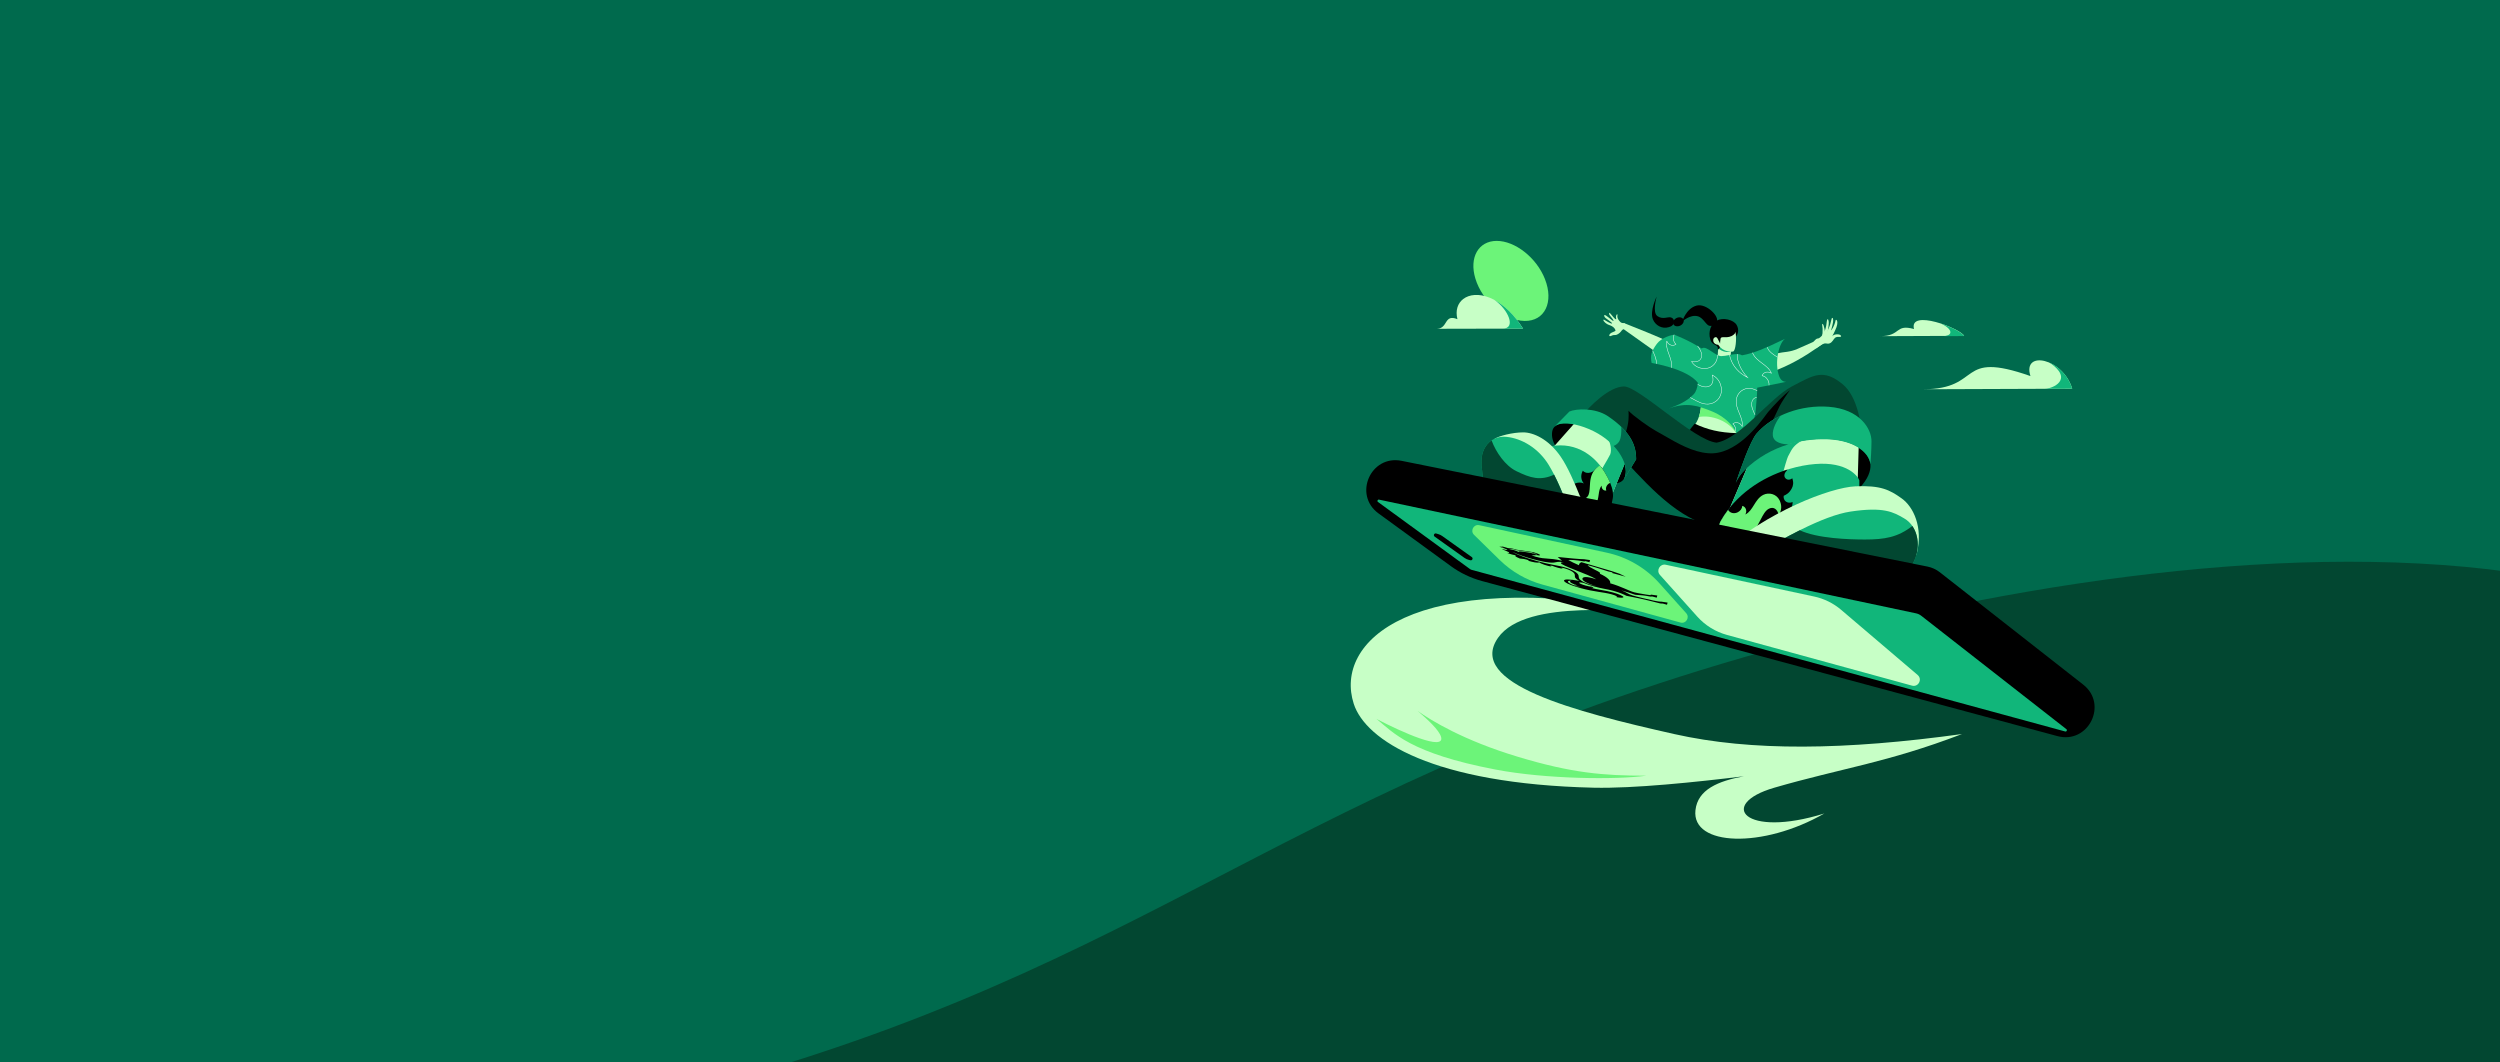 <svg width="2000" height="850" viewBox="0 0 2000 850" fill="none" xmlns="http://www.w3.org/2000/svg">
<rect x="0" y="0" width="2000" height="850" fill="#808080" stroke="none"/>
<g clip-path="url(#clip0_283_590)">
<rect width="2000" height="850" fill="white"/>
<rect width="2000" height="850" fill="#006A4D"/>
<path d="M1326.47 546.972C973.629 662.778 874.932 808.821 440.748 899.367C154.955 958.967 -158.372 879.453 -249.994 755.895L-71.933 1609.73L2414.72 1091.16L2335.13 709.516C2260.61 352.164 1679.3 431.166 1326.47 546.972Z" fill="#024731"/>
<path d="M1504.21 268.934L1571.33 268.661C1568.24 262.775 1527.07 246.861 1531.19 263.211C1515.68 258.978 1521.15 268.861 1504.21 268.934Z" fill="#C7FFC6"/>
<path d="M1571.33 268.859L1553.99 268.934C1562.48 268.934 1562.88 263.433 1552.37 258.695C1561.33 261.631 1569.98 266.221 1571.33 268.859Z" fill="#11B67A"/>
<path d="M1538.34 311.406L1657.79 310.955C1650.31 286.415 1617.7 279.882 1624.35 300.85C1564.55 279.882 1586.91 311.406 1538.34 311.406Z" fill="#C7FFC6"/>
<path d="M1639.81 290.17C1647.05 293.384 1654.66 300.535 1657.79 310.936L1635.79 311.027C1641.88 311.027 1659.47 303.75 1639.81 290.17Z" fill="#11B67A"/>
<path d="M1235.95 223.243C1243.19 241.609 1235.95 257.07 1219.56 256.75C1203.36 256.43 1185.73 240.831 1180.3 222.868C1175.17 205.92 1182.8 192.795 1197.26 192.712C1211.88 192.642 1229.11 205.906 1235.95 223.229V223.243Z" fill="#6CF479"/>
<path d="M1395.13 621.004C1356.88 625.703 1306.8 630.902 1274.88 630.159C1146.39 627.155 1092.41 592.279 1082.99 563.025C1067.17 513.894 1127.73 453.436 1321.53 488.676C1311.04 491.27 1221.1 477.607 1198.39 510.284C1173.08 546.711 1258.92 569.137 1339.31 587.231C1401.06 601.127 1475.77 600.178 1569.62 587.231C1509.52 610.228 1473.27 614.546 1419.45 630.159C1373.76 643.409 1395.18 670.848 1459.49 650.773C1410.35 679.057 1353.18 677.09 1356.36 648.161C1358.17 631.66 1374.45 624.857 1395.13 621.004Z" fill="#C7FFC6"/>
<path d="M1196.33 615.632C1236.82 623.38 1293.17 623.881 1317 620.564C1282.56 620.564 1257.34 618.382 1214.49 605.487C1170.62 592.289 1144.72 576.24 1134.19 568.802C1142.12 575.609 1151.38 584.136 1152.86 589.561C1156.03 601.158 1121.59 585.8 1101.19 575.137C1114.94 586.339 1128.22 602.6 1196.33 615.632Z" fill="#6CF479"/>
<path d="M1373.78 289.288L1374.89 274.547L1385.12 277.131L1384.33 287.163L1373.78 289.288Z" fill="#C7FFC6"/>
<path d="M1375.23 279.206C1376.72 280.234 1379.59 282.266 1384.86 281.419L1375.55 277.108C1374.74 277.123 1374.23 278.512 1375.23 279.206Z" fill="#11B67A"/>
<path d="M1368.24 271.561C1366.36 265.208 1368.79 259.045 1373.34 256.522C1378.41 253.718 1386.81 255.787 1389.26 259.888C1391.8 264.153 1390 268.132 1388.31 269.664C1387.46 268.723 1385.22 266.749 1383.05 266.375C1380.33 265.908 1377.19 273.17 1376.37 276.444C1375.85 278.491 1375.03 279.154 1374.21 279.818C1374.42 278.129 1374.26 277.872 1373.96 277.36C1372.89 275.575 1369.52 275.893 1368.24 271.561Z" fill="black"/>
<path d="M1386.57 281.171C1388.36 280.676 1389.54 271.367 1388.36 265.539L1375.6 264.16L1374.28 270.696C1374.09 270.591 1373.11 269.112 1371.63 270.026C1370.13 270.951 1370.45 273.394 1371.22 274.278C1372.43 275.667 1373.91 275.824 1374.49 275.775C1374.8 276.077 1375.68 277.757 1378.07 279.358C1380.45 280.959 1384.25 281.81 1386.57 281.171Z" fill="#C7FFC6"/>
<path d="M1386.29 259.573C1382.4 256.85 1377.95 257.249 1374.92 259.751C1373.18 261.487 1371.99 266.194 1374.08 270.858L1376.11 274.856C1376.05 274.549 1376.02 273.351 1376.43 271.017C1376.95 268.1 1382.19 271.764 1387.09 267.613C1389.86 265.265 1389.11 261.548 1386.29 259.573Z" fill="black"/>
<path d="M1344.18 260.498C1346.39 259.441 1347.53 257.22 1346.72 255.538C1345.92 253.856 1343.47 253.348 1341.26 254.405C1339.06 255.462 1337.92 257.683 1338.72 259.366C1339.53 261.048 1341.97 261.555 1344.18 260.498Z" fill="black"/>
<path d="M1367.9 260.661C1370.79 260.661 1369.53 261.446 1373.05 257.741C1376.57 254.036 1365.21 242.204 1357.09 244.523C1348.77 246.9 1345.75 257.261 1345.75 257.261C1345.75 257.261 1352.06 251.312 1358.26 253.022C1362.91 254.302 1365.02 260.661 1367.9 260.661Z" fill="black"/>
<path d="M1335.04 261.721C1337.15 261.067 1337.61 260.617 1338.48 259.621C1339.35 258.625 1340.11 254.922 1336.7 253.925C1334.34 253.235 1330.21 255.9 1325.92 252.878C1321.63 249.856 1325.33 237.234 1325.33 237.234C1325.33 237.234 1319.57 248.818 1322.34 255.508C1324.28 260.199 1329.5 263.44 1335.04 261.721Z" fill="black"/>
<path d="M1334.83 326.901C1344.75 323.101 1356.15 322.89 1372.62 322.89V358.774C1357.84 355.749 1348.22 350.121 1340.53 344.843C1326.39 335.133 1329.23 329.047 1334.83 326.901Z" fill="#006A4D"/>
<path d="M1402.59 294.816C1397.71 286.159 1364.97 283.148 1351.51 282.574C1351.51 282.574 1376.63 336.4 1344.91 347.967C1313.18 359.535 1381.94 364.34 1391.83 355.819C1404.18 345.169 1407.97 304.37 1402.59 294.816Z" fill="#C7FFC6"/>
<path d="M1296.8 265.179C1297.81 263.763 1298.29 263.352 1299.96 263.037C1300.33 261.52 1300.69 258.483 1299.13 258.478C1297.18 258.472 1296.78 258.245 1295.41 256.638C1294.04 255.031 1293.63 253.584 1293.98 252.031C1294.21 251.002 1293.13 251.349 1292.88 252.692C1292.48 253.858 1293.25 255.237 1292.96 255.394C1292.01 255.905 1289.35 251.811 1287.83 250.341C1287.4 249.936 1286.82 251.195 1287.82 252.287C1289.05 253.733 1291.28 256.458 1290.76 256.715C1289.98 257.101 1284.46 251.269 1283.49 252.09C1283.12 252.409 1283.48 253.553 1284.39 254.375C1286.48 255.923 1290 258.38 1289.7 258.726C1289.03 259.489 1283.61 255.888 1283.18 255.703C1282.75 255.519 1281.97 256.16 1284.18 258.179C1286.21 260.03 1287.93 259.977 1289.64 261.013C1291.36 262.048 1292.02 263.15 1292.38 264.227C1292.74 265.304 1289.26 265.513 1287.95 267.166C1286.65 268.813 1287.91 269.322 1289.18 268.613C1290.12 268.089 1291.64 267.911 1292.53 267.982C1293.42 268.054 1295.78 266.596 1296.8 265.179Z" fill="#C7FFC6"/>
<path d="M1299.56 258.593C1308.33 262.097 1327.31 269.595 1335.89 273.825L1330.05 285.443L1296.02 261.284L1299.56 258.593Z" fill="#C7FFC6"/>
<path d="M1359.08 333.609C1368.19 331.756 1384.01 335.977 1390.35 349.065L1388.66 337.666L1360.88 318.301C1361.14 323.648 1360.69 328.93 1359.08 333.609Z" fill="#6CF479"/>
<path d="M1427.5 271.386C1424.02 273.475 1423.06 276.874 1420.11 280.251C1413.99 290.383 1416.52 306.003 1422.22 305.793C1428.13 305.574 1432.89 307.903 1434.89 293.55C1437.71 273.286 1431.72 268.853 1427.5 271.386Z" fill="#006A4D"/>
<path d="M1351.51 344.209L1355.73 338.932C1366.07 343.787 1375.57 346.109 1389.5 346.531C1389.5 346.531 1384.58 354.887 1379.8 356.452C1378.1 357.006 1371.77 357.719 1371.77 357.719C1371.77 357.719 1365.51 356.688 1362.49 355.397C1360.18 354.412 1358.76 352.201 1356.58 350.964C1353.51 349.227 1351.51 344.209 1351.51 344.209Z" fill="black"/>
<path d="M1454.31 271.597C1453.43 272.348 1455.82 271.246 1438 279.11C1431.78 281.855 1426.89 281.474 1422.22 282.573C1411.56 285.089 1402.98 286.446 1388.75 287.193L1385.56 303.002C1394.91 303.991 1410.37 301.226 1427.71 293.339C1441.79 286.937 1453.4 278.583 1460.93 273.044L1454.31 271.597Z" fill="#C7FFC6"/>
<path d="M1339.48 267.798C1337.65 267.798 1329.35 269.909 1325.55 274.975C1321.11 280.885 1320.06 284.685 1321.32 290.384C1321.32 290.384 1349.66 294.849 1358.31 306.258C1357.91 310.024 1356.98 313.31 1354.89 315.502C1349.25 321.407 1341.73 324.248 1337.43 325.872C1336.32 326.292 1335.43 326.63 1334.83 326.919C1349.4 321.412 1358.48 324.626 1369.87 329.223C1379.16 332.968 1390.35 341.888 1391.19 354.553C1398.93 348.783 1403.88 338.543 1404.7 326.919C1404.84 324.926 1405 323.037 1405.15 321.233C1405.49 317.176 1405.8 313.55 1405.78 310.149L1429.06 305.438C1429.2 305.421 1429.31 305.398 1429.4 305.37L1429.06 305.438C1427.85 305.589 1424.98 305.122 1423.49 301.36C1419.06 290.172 1423.49 273.15 1428.35 270.964C1426.73 271.605 1424.58 272.629 1422.04 273.838C1414.63 277.365 1403.9 282.471 1393.6 284.266C1391.09 282.587 1387.22 283.319 1383.28 284.061C1381.15 284.464 1379.01 284.869 1377.05 284.895C1374.85 284.925 1372.22 283.155 1369.66 281.433C1366.44 279.267 1363.33 277.175 1361.34 278.829C1351.25 272.252 1339.48 267.798 1339.48 267.798Z" fill="#11B67A"/>
<path d="M1433.46 309.17C1415.73 318.458 1392.46 350.753 1373.25 354.131C1355.31 352.442 1311.03 309.17 1299.21 309.17C1287.39 309.17 1271.63 325.071 1265.22 333.022C1301.67 362.433 1340.53 433.076 1395.25 421.255C1411.43 417.761 1465.05 374.958 1489.61 351.809C1489.54 341.114 1486.31 317.233 1473.98 307.27C1458.58 294.816 1451.19 299.882 1433.46 309.17Z" fill="#024731"/>
<path fill-rule="evenodd" clip-rule="evenodd" d="M1377.55 422.308C1379.38 418.429 1381.53 413.879 1383.88 408.902L1383.89 408.882L1383.89 408.874C1399.01 376.875 1422.46 327.246 1423.75 324.79C1425.6 321.244 1430.15 314.377 1431.98 312.125C1427.13 315.854 1419.31 323.946 1414.46 329.645C1414.16 329.992 1413.67 330.66 1412.99 331.572C1407.28 339.291 1388.58 364.571 1366.5 362.574C1354.2 361.723 1341.6 354.428 1331.42 348.528C1328.97 347.113 1326.67 345.778 1324.54 344.632C1320.15 342.268 1306.53 332.741 1302.8 328.589C1302.81 328.82 1302.82 329.06 1302.83 329.31C1302.99 332.657 1303.24 337.846 1300.69 345.899C1298.45 352.943 1296.98 355.351 1296.03 356.918C1295.57 357.662 1295.24 358.216 1294.99 358.986L1300.11 368.455C1322.84 393.426 1347.78 419.405 1377.55 422.308Z" fill="black"/>
<path d="M1267.29 341.738C1256.37 337.866 1242.98 336.438 1241.73 345.424C1240.58 353.719 1245.83 362.611 1264.99 376.989C1275.12 384.593 1300.69 394.732 1300.69 376.989C1300.69 366.161 1289.4 349.571 1267.29 341.738Z" fill="black"/>
<path d="M1395.88 375.872C1386.14 385.269 1383.49 398.773 1391.99 407.441C1392.19 407.644 1392.41 407.817 1392.66 407.958C1403.52 414.138 1423.78 416.689 1455.41 407.746C1486.02 399.092 1497.2 381.782 1496.36 371.651C1495.51 361.519 1482.22 350.964 1457.31 351.387C1435.57 351.755 1413.4 358.986 1395.88 375.872Z" fill="black"/>
<path fill-rule="evenodd" clip-rule="evenodd" d="M1390.74 390.358C1385.11 403.446 1379.01 417.617 1373.72 431.458C1363.59 457.969 1369.5 466.99 1373.72 468.185L1484.54 441.166L1486.93 357.871C1480.38 353.65 1470.47 350.811 1457.31 351.034C1436.38 351.389 1415.06 358.103 1397.86 373.669C1395.66 378.935 1393.25 384.539 1390.74 390.358Z" fill="#C7FFC6"/>
<path fill-rule="evenodd" clip-rule="evenodd" d="M1385.85 415.627C1385.53 417.803 1385.2 420.04 1383.17 424.913L1417.81 410.308C1420.89 397.697 1429.07 367.656 1430.41 365.19C1430.8 364.477 1431.15 363.797 1431.49 363.144C1433.58 359.124 1435.13 356.126 1441.42 352.565C1425.85 355.354 1410.71 362.042 1397.86 373.668C1395.66 378.934 1393.25 384.539 1390.74 390.357C1388.02 396.686 1385.19 403.269 1382.39 409.944L1388.45 406.76C1386.48 411.352 1386.17 413.459 1385.85 415.627Z" fill="#11B67A"/>
<path fill-rule="evenodd" clip-rule="evenodd" d="M1353.68 482.905L1487.49 392.548V384.316C1486.44 381.149 1477.78 369.118 1452.03 371.228C1426.28 373.339 1392.88 387.482 1376.21 417.455L1353.97 477.699L1353.68 482.905Z" fill="#11B67A"/>
<path fill-rule="evenodd" clip-rule="evenodd" d="M1414.57 441.79C1413.15 437.641 1413.78 435.011 1414.65 433.439C1415.67 431.599 1417.36 430.851 1418.95 431.733C1419.99 432.304 1420.76 433.365 1421.24 434.676C1426.03 428.595 1426.77 421.18 1417.96 414.247L1418 414.182C1427.62 416.298 1434.04 409.29 1434.1 401.652C1429.81 403.35 1426.41 400.517 1426.95 396.658C1429.22 395.592 1431.32 394.511 1433.35 390.838C1434.57 388.63 1435.05 386.015 1433.81 382.615C1431.89 384.189 1430.24 383.845 1429.32 383.337C1427.48 382.321 1426.94 380.258 1428.19 377.994C1428.86 377.19 1429.47 376.404 1430.01 375.636C1409.48 382.119 1388.39 395.565 1376.21 417.455L1367.33 441.515C1368.63 442.177 1369.28 442.403 1369.37 442.773C1369.46 443.129 1369.05 443.615 1368.21 444.747C1369.3 445.17 1370.25 445.618 1371.12 446.03C1373.63 447.222 1375.53 448.127 1378.63 447.236C1381.01 446.548 1383.58 446.428 1386.52 448.05C1389.28 449.573 1390.21 452.09 1390.37 453.538C1396.07 450.606 1397.69 445.343 1397.22 441.564L1397.31 441.536C1398.83 444.317 1402.43 446.594 1406.83 447.017L1414.57 441.79Z" fill="black"/>
<path fill-rule="evenodd" clip-rule="evenodd" d="M1374.65 421.663C1374.8 421.977 1374.95 422.284 1375.1 422.584C1379.01 430.372 1387.36 434.74 1396.25 430.28C1402.64 427.076 1405.72 421.091 1408.4 415.898C1410.45 411.915 1412.26 408.398 1415.15 406.959C1418.81 405.123 1421.94 407.278 1422.94 411.936C1425.54 408.339 1425.51 403.91 1423.61 400.13C1421.06 395.049 1415.03 393.683 1410.6 395.902C1407.14 397.642 1405.15 400.83 1403.2 403.967C1401.32 407.004 1399.46 409.994 1396.31 411.575L1396.29 411.535C1398.08 408.346 1396.23 405.115 1393.78 404.718C1393.76 406.973 1392.09 408.862 1390.18 409.819C1387.03 411.399 1383.86 410.3 1382.46 407.907C1380.18 410.892 1378.09 414.073 1376.21 417.455L1374.65 421.663Z" fill="#6CF479"/>
<path d="M1484.35 389.061C1464.01 389.967 1413.36 409.646 1377.47 441.73L1382.4 477.614C1430.25 473.687 1529.5 459.228 1533.51 442.576C1538.53 421.753 1530.77 405.424 1521.27 398.669C1511.77 391.915 1504.7 388.156 1484.35 389.061Z" fill="#C7FFC6"/>
<path d="M1480.31 409.274C1458.75 412.538 1425.72 430.584 1392.87 450.986L1362.74 491.57C1395.82 497.386 1462.37 505.173 1480.31 495.197C1502.74 482.725 1519.73 469.126 1530.15 450.986C1537.31 438.518 1534.99 421.466 1523.35 414.714L1523.12 414.578C1514.82 409.76 1507.02 405.231 1480.31 409.274Z" fill="#11B67A"/>
<path d="M1213.3 390.859L1265.86 331.545L1304.06 360.041L1271.98 439.41L1213.3 390.859Z" fill="#C7FFC6"/>
<path d="M1302.96 363.493L1284.6 407.957L1272.14 391.484C1277.13 382.42 1287.32 365.626 1288.18 363.493C1289.44 360.331 1288.44 353.63 1286.04 350.964L1302.96 363.493Z" fill="#11B67A"/>
<path fill-rule="evenodd" clip-rule="evenodd" d="M1274.02 438.776L1287.97 406.69C1291.98 397.613 1291.45 390.397 1283.49 377.386C1274.75 363.086 1258.11 351.93 1236.84 357.963L1268.75 430.562L1274.02 438.776Z" fill="#11B67A"/>
<path fill-rule="evenodd" clip-rule="evenodd" d="M1280.67 373.253C1281.68 374.591 1282.63 375.973 1283.49 377.386C1291.45 390.397 1291.98 397.613 1287.97 406.69L1274.33 438.064C1274.1 436.287 1272.95 435.325 1271.46 435.459C1271.3 435.473 1271.13 435.504 1270.95 435.557L1267.12 426.847C1267.21 426.681 1267.31 426.516 1267.41 426.35C1267.12 425.772 1266.74 425.303 1266.29 424.963L1261.72 414.567C1262.71 413.513 1264 412.615 1265.64 411.966L1265.63 411.912C1263.29 411.742 1261.4 411.23 1259.91 410.453L1255.85 401.206C1256.49 401.545 1257.16 401.713 1257.81 401.654C1259.15 401.533 1259.87 400.378 1259.73 398.836C1259.58 397.194 1258.53 394.7 1254.07 392.261C1257.26 386.381 1263.55 384.978 1266.97 386.743L1267.02 386.684C1265.17 384.574 1263.98 380.694 1266.25 376.554C1266.95 377.369 1268.55 378.521 1270.86 378.311C1273.33 378.087 1274.84 376.957 1276.01 375.552C1277.43 373.859 1278.85 373.537 1280.67 373.253Z" fill="black"/>
<path fill-rule="evenodd" clip-rule="evenodd" d="M1280.11 372.53C1281.34 374.091 1282.47 375.717 1283.49 377.386C1285.51 380.695 1287.06 383.629 1288.17 386.315C1287.36 386.572 1286.59 387.084 1285.94 387.876C1284.94 389.092 1284.38 390.866 1285.04 392.388C1283.28 392.853 1281.06 391.235 1281.31 388.553L1281.29 388.531C1279.64 390.54 1279.29 393.108 1278.93 395.717C1278.56 398.412 1278.18 401.15 1276.37 403.361C1274.05 406.179 1269.58 407.069 1266.35 404.414C1263.94 402.439 1262.59 399.467 1263.26 396.269C1265.33 399.103 1268.08 399.614 1270 397.282C1271.5 395.45 1271.67 392.541 1271.86 389.246C1272.1 384.949 1272.38 379.998 1275.72 375.925C1277.04 374.325 1278.53 373.212 1280.11 372.53Z" fill="#6CF479"/>
<path d="M1218.57 345.898C1210.22 345.898 1198.94 348.713 1195.57 351.175L1225.33 441.518L1278.52 434.553C1270.92 416.47 1259.73 381.571 1248.55 365.318C1238.81 351.175 1226.59 345.898 1218.57 345.898Z" fill="#C7FFC6"/>
<path d="M1185.22 368.695C1185.22 382.825 1190.71 400.569 1192.4 413.234L1267.12 473.391V441.941C1260.16 422.592 1250.97 391.704 1239.05 372.073C1230.72 358.352 1217.31 350.753 1205.28 349.487C1193.24 348.221 1185.22 357.508 1185.22 368.695Z" fill="#11B67A"/>
<path fill-rule="evenodd" clip-rule="evenodd" d="M1243.29 379.724C1232.26 384.814 1224.38 382.466 1212.95 376.849C1204.25 372.573 1196.75 361.848 1193.26 352.311C1188.21 355.758 1185.22 361.874 1185.22 368.696C1185.22 377.658 1187.43 388.074 1189.48 397.725C1189.69 398.75 1189.91 399.766 1190.12 400.771L1260.53 424L1260.42 422.541C1255.55 408.411 1249.88 392.617 1243.29 379.724Z" fill="#024731"/>
<path fill-rule="evenodd" clip-rule="evenodd" d="M1529.87 420.777C1518.36 429.812 1507.72 431.62 1491.97 431.62C1479.2 431.62 1453.73 430.778 1439.83 424.198C1429.21 429.509 1417.92 435.857 1406.45 442.71L1424.33 481.414L1504.54 479.472C1515.28 471.121 1523.9 461.872 1530.15 450.986C1535.68 441.367 1535.55 429.019 1529.87 420.777Z" fill="#024731"/>
<path fill-rule="evenodd" clip-rule="evenodd" d="M1243.69 341.255L1255.51 329.223C1260.93 326.831 1276.11 326.136 1286.12 332.811C1306.38 346.321 1308.92 358.353 1308.92 367.429L1299.42 383.049L1299.27 382.934C1300.17 381.454 1300.69 379.501 1300.69 376.99C1300.69 366.161 1289.4 349.571 1267.29 341.738C1258.5 338.622 1248.11 337.089 1243.74 341.292L1243.69 341.255Z" fill="#11B67A"/>
<path fill-rule="evenodd" clip-rule="evenodd" d="M1361.16 283.777C1361.27 285.556 1360.75 287.008 1359.64 287.979C1358.23 289.212 1355.98 289.612 1353.31 289.09L1352.91 289.014L1353.12 289.354C1353.67 290.272 1354.34 291.082 1355.09 291.796C1357.49 294.046 1360.82 295.208 1364.47 294.981C1367.33 294.805 1369.9 293.502 1371.72 291.301C1373.37 289.296 1374.26 286.701 1374.15 284.143C1374.02 284.086 1373.9 284.026 1373.77 283.964C1373.93 286.494 1373.07 289.083 1371.43 291.067C1369.68 293.188 1367.19 294.45 1364.44 294.62C1359.91 294.895 1355.9 292.99 1353.62 289.509C1356.23 289.932 1358.44 289.488 1359.85 288.243C1361.04 287.193 1361.61 285.641 1361.49 283.755C1361.36 281.481 1360.16 279.317 1358.48 277.044C1358.21 276.884 1357.94 276.726 1357.68 276.569C1359.59 279.05 1361 281.367 1361.15 283.777H1361.16ZM1339.46 267.798C1339.3 268.194 1339.17 268.613 1339.08 269.05C1338.7 270.907 1338.94 273.633 1340.89 275.195L1341.05 275.329L1340.89 275.467C1339.94 276.344 1338.51 276.678 1337.1 276.359C1335.56 276.017 1334.28 274.969 1333.52 273.461C1332.98 276.873 1334.16 280.123 1335.4 283.553L1335.4 283.564C1336.64 286.99 1337.92 290.524 1337.38 294.298C1337.26 294.26 1337.15 294.223 1337.03 294.186C1337.53 290.52 1336.28 287.042 1335.06 283.678L1335.05 283.664C1333.8 280.18 1332.5 276.584 1333.26 272.896L1333.3 272.722L1333.61 272.784L1333.65 272.869C1334.32 274.508 1335.61 275.654 1337.18 276.003C1338.41 276.281 1339.63 276.028 1340.5 275.329C1338.57 273.65 1338.33 270.876 1338.73 268.97C1338.81 268.573 1338.92 268.19 1339.06 267.823C1339.21 267.807 1339.34 267.799 1339.46 267.798ZM1322.21 280.305C1324.06 284.372 1325.64 287.919 1325.18 291.11C1325.06 291.086 1324.95 291.063 1324.84 291.04C1325.25 288.023 1323.78 284.619 1322.02 280.729C1322.08 280.588 1322.15 280.447 1322.21 280.305ZM1358.13 307.711C1358.15 307.585 1358.16 307.46 1358.18 307.333C1360.5 308.627 1362.68 309.458 1364.84 309.358C1366.78 309.268 1368.29 308.528 1369.22 307.198C1370.4 305.518 1370.56 303.012 1369.69 300.153L1369.57 299.765L1369.94 299.934C1374.33 302.009 1377.1 306.388 1377.35 311.654C1377.49 314.788 1376.38 317.737 1374.21 319.972C1372.18 322.066 1369.38 323.341 1366.52 323.457C1362.02 323.657 1358.2 321.519 1354.5 319.451L1354.49 319.449C1353.67 318.99 1352.86 318.537 1352.05 318.114C1352.15 318.033 1352.25 317.951 1352.35 317.869C1353.13 318.279 1353.9 318.708 1354.66 319.133L1354.65 319.148C1358.31 321.195 1362.09 323.307 1366.5 323.112C1369.26 322.985 1371.98 321.759 1373.95 319.732C1376.04 317.571 1377.12 314.718 1376.98 311.683C1376.75 306.697 1374.2 302.523 1370.14 300.443C1370.92 303.255 1370.7 305.714 1369.51 307.409C1368.52 308.825 1366.91 309.614 1364.85 309.718C1362.65 309.821 1360.45 308.997 1358.13 307.711ZM1388.64 345.428C1388.54 345.238 1388.44 345.05 1388.34 344.863C1388.5 343.032 1388.04 340.642 1386.19 339.294L1386.03 339.168L1386.18 339.022C1387.09 338.102 1388.5 337.704 1389.93 337.959C1391.48 338.23 1392.81 339.218 1393.63 340.69C1394.02 337.257 1392.69 334.064 1391.3 330.694L1391.29 330.683C1389.81 327.093 1388.27 323.381 1388.93 319.286C1389.33 316.686 1390.78 314.258 1392.89 312.616C1395.14 310.865 1397.94 310.154 1400.77 310.605C1402.61 310.899 1404.29 311.528 1405.75 312.436C1405.74 312.574 1405.74 312.713 1405.73 312.853C1404.28 311.915 1402.59 311.265 1400.72 310.966C1397.99 310.53 1395.29 311.219 1393.12 312.908C1391.08 314.491 1389.68 316.839 1389.28 319.349C1388.64 323.341 1390.17 327.011 1391.63 330.554L1391.64 330.568C1393.05 333.991 1394.52 337.523 1393.92 341.243L1393.89 341.418L1393.58 341.37L1393.54 341.287C1392.79 339.682 1391.45 338.595 1389.87 338.318C1388.63 338.096 1387.41 338.405 1386.58 339.142C1388.58 340.732 1388.94 343.493 1388.64 345.414C1388.64 345.419 1388.64 345.424 1388.64 345.428ZM1404.14 331.61C1404.1 331.803 1404.07 331.995 1404.03 332.187C1402.17 328.494 1400.73 325.239 1401.22 322.211C1401.52 320.345 1402.41 318.954 1403.8 318.189C1404.3 317.916 1404.85 317.73 1405.45 317.63C1405.44 317.748 1405.43 317.866 1405.42 317.985C1404.89 318.082 1404.4 318.251 1403.96 318.493C1402.66 319.199 1401.83 320.501 1401.55 322.261L1401.57 322.265C1401.12 325.076 1402.41 328.145 1404.14 331.61ZM1415.4 308.202L1415.03 308.278C1415.15 307.205 1415 306.069 1414.56 304.967C1413.86 303.205 1412.16 301.059 1409.68 300.821L1409.47 300.797L1409.53 300.595C1409.85 299.336 1410.85 298.277 1412.21 297.767C1413.68 297.21 1415.33 297.383 1416.79 298.228C1415.37 295.08 1412.61 293.007 1409.69 290.82L1409.68 290.812C1406.57 288.483 1403.36 286.075 1401.83 282.225C1401.95 282.189 1402.07 282.152 1402.18 282.115C1403.67 285.858 1406.84 288.235 1409.9 290.529L1409.91 290.538C1412.88 292.761 1415.93 295.055 1417.32 298.557L1417.39 298.723L1417.09 298.842L1417.01 298.791C1415.55 297.793 1413.85 297.538 1412.34 298.108C1411.16 298.549 1410.28 299.434 1409.93 300.494C1412.47 300.842 1414.19 303.03 1414.9 304.838C1415.35 305.957 1415.51 307.107 1415.4 308.202ZM1421.99 285.567C1421.97 285.695 1421.95 285.824 1421.94 285.953C1418.22 283.594 1415.08 281.462 1413.9 278.462C1413.8 278.211 1413.72 277.962 1413.65 277.716C1413.75 277.671 1413.85 277.626 1413.96 277.581C1414.02 277.83 1414.11 278.083 1414.21 278.338L1414.22 278.333C1415.35 281.192 1418.38 283.275 1421.99 285.567ZM1389.59 283.246C1389.71 283.246 1389.83 283.249 1389.95 283.253C1389.67 288.962 1392.78 296.126 1398.22 301.9L1398.93 302.636L1398.02 302.175C1390.85 298.558 1385.99 293.014 1383.98 286.145C1383.77 285.448 1383.6 284.743 1383.45 284.03C1383.57 284.007 1383.69 283.985 1383.81 283.963C1383.95 284.665 1384.12 285.359 1384.32 286.044C1384.44 286.463 1384.58 286.876 1384.72 287.285C1385.42 289.257 1386.37 291.109 1387.54 292.829L1387.54 292.832C1389.89 296.265 1393.17 299.158 1397.28 301.386C1392.2 295.69 1389.33 288.803 1389.59 283.246Z" fill="white"/>
<path fill-rule="evenodd" clip-rule="evenodd" d="M1297.05 341.463C1307.37 351.451 1308.92 360.341 1308.92 367.429L1299.42 383.049L1299.27 382.934C1300.17 381.453 1300.69 379.501 1300.69 376.99C1300.69 371.155 1297.41 363.649 1290.93 356.741C1293.17 355.973 1294.93 354.074 1295.64 352.653C1296.8 350.33 1297.21 346.344 1297.05 341.463Z" fill="#006A4D"/>
<path d="M1466.33 272.45C1464.74 274.677 1463.06 275.287 1460.85 274.775C1458.74 274.285 1455.46 276.955 1453 278.563C1449.53 278.766 1447.16 278.028 1450.26 274.13C1454.82 268.395 1453.38 272.832 1457.23 268.864C1459.05 266.973 1458.34 265.26 1459.74 265.418C1461.25 265.548 1464.36 265.238 1465.52 263.546C1466.97 261.429 1468.19 258.196 1468.46 256.329C1468.69 254.748 1471.76 256.784 1468.1 264.351C1467.17 266.283 1466.85 267.242 1465.84 268.864C1467.03 267.703 1468.57 267.284 1470.76 267.507C1472.64 267.698 1474.27 269.767 1471.18 269.525C1468.09 269.283 1467.49 270.82 1466.33 272.45Z" fill="#C7FFC6"/>
<path d="M1466.54 256.396C1466.61 257.678 1465.57 261.943 1464.5 265.804L1460.57 267.49C1461.47 265.822 1463.45 261.886 1464.17 259.48C1465.07 256.474 1465.17 254.355 1465.8 254.322C1466.43 254.288 1466.48 255.132 1466.54 256.396Z" fill="#C7FFC6"/>
<path d="M1462.98 257.416C1463.19 258.684 1462.6 263.036 1461.96 266.989L1458.24 269.088C1458.95 267.333 1460.49 263.206 1460.95 260.738C1461.52 257.652 1461.39 255.535 1462.02 255.434C1462.64 255.333 1462.78 256.166 1462.98 257.416Z" fill="#C7FFC6"/>
<path d="M1458.88 260.347C1459.25 261.175 1459.92 264.196 1460.18 267.007L1457.72 269.152C1457.9 267.828 1458.21 264.738 1458.09 262.973C1457.93 260.767 1457.46 259.346 1457.87 259.166C1458.28 258.985 1458.52 259.53 1458.88 260.347Z" fill="#C7FFC6"/>
<path d="M1102.78 410.711C1082.4 395.856 1096.53 363.686 1121.26 368.659L1542 453.267C1545.6 453.99 1548.98 455.548 1551.87 457.811L1666.55 547.677C1686.71 563.476 1670.66 595.55 1645.93 588.884L1185.63 464.847C1176.66 462.432 1168.21 458.385 1160.7 452.914L1102.78 410.711Z" fill="black"/>
<path d="M1102.38 401.592L1176.1 455.34C1176.41 455.569 1176.77 455.734 1177.14 455.837L1652.19 585.194C1653.3 585.497 1654.02 584.052 1653.11 583.339L1537.01 492.617C1535.78 491.661 1534.35 490.995 1532.83 490.671L1103.22 399.703C1102.11 399.466 1101.46 400.92 1102.38 401.592Z" fill="#11B67A"/>
<path d="M1179.23 427.88L1199.78 448.004C1209.35 457.367 1221.14 464.149 1234.05 467.698L1344.37 498.045C1348.77 499.258 1352.03 493.988 1348.99 490.59L1327.52 466.62C1316.41 454.212 1301.65 445.639 1285.37 442.128L1183.39 420.146C1178.91 419.178 1175.95 424.674 1179.23 427.88Z" fill="#6CF479"/>
<path d="M1330.32 482.873L1328.26 482.775C1314.24 479.116 1305.57 477.47 1301.11 476.634C1299.58 475.799 1296 474.121 1290.61 472.637C1285.21 471.149 1282.17 471.061 1275.49 469.221C1271.81 468.206 1268.78 467.166 1266.48 466.183C1264.52 465.872 1263.42 465.834 1263.32 466.197C1263.21 466.602 1265.24 467.55 1268.51 468.449C1270.41 468.971 1272.53 469.415 1273.52 469.387C1275.25 470.078 1275.3 470.652 1272.52 470.194V470.201C1278.9 471.957 1283.64 472.119 1290.44 473.987C1294.84 475.196 1298.95 476.916 1298.73 477.713C1298.56 478.302 1296.66 478.376 1293.09 477.699C1294.33 477.346 1292.82 476.433 1289.18 475.429C1282.56 473.61 1275.6 473.553 1264.35 470.458C1255.5 468.023 1250.89 465.608 1251.23 464.395C1251.53 463.285 1255.07 463.197 1263.48 464.709C1261.76 463.824 1260.86 463.081 1260.39 462.439C1259.14 460.733 1261.01 459.573 1258.11 457.493C1256.81 456.563 1254.39 455.424 1251.46 454.621C1250.05 454.233 1249.19 454.131 1249.14 454.307C1249.11 454.398 1249.34 454.61 1250.57 455.029C1249.22 454.91 1247.83 454.606 1246.47 454.229C1244.19 453.602 1243.15 453.196 1242.09 452.766C1240.08 452.34 1239.52 452.587 1241.39 453.369C1237.66 452.675 1232.7 451.106 1231.4 449.883L1231.36 449.876C1230.11 450.546 1226.32 449.77 1222.21 448.526C1222.73 448.572 1223.06 448.554 1223.08 448.452C1223.13 448.297 1222.36 447.983 1221.22 447.666C1220 447.334 1218.08 446.904 1215.85 446.82C1211.86 445.258 1211.46 444.352 1213.08 444.398L1213.05 444.38C1211.32 444.113 1208.37 443.404 1205.57 442.304C1206.24 442.41 1207.23 442.498 1207.3 442.23C1207.52 441.441 1202.02 439.897 1201.65 439.149C1203.35 439.657 1205.76 440.246 1205.86 439.907C1205.97 439.474 1201.85 438.12 1199.3 437.306C1200.04 437.306 1201.25 437.489 1203.45 438.124V438.117L1200.14 436.925C1201.38 437.027 1203.36 437.531 1205.13 438.092C1205.58 438.233 1205.91 438.353 1206.18 438.427C1207.51 438.793 1208.67 438.441 1211.63 439.255C1212.13 439.389 1212.65 439.562 1213.25 439.759L1225.15 441.497C1225.9 441.606 1226.67 441.786 1227.31 441.962C1229.71 442.618 1232.16 443.647 1232.03 444.116C1231.9 444.588 1230.23 444.299 1229.46 444.116L1225.23 444.299C1225.97 444.578 1227.21 445.008 1228.61 445.396C1237.35 447.8 1238.11 445.924 1249.67 448.596L1246.14 445.558C1255.02 446.527 1263.66 447.348 1267.29 447.384L1272.04 448.078L1271.57 449.798L1268.38 448.921L1267.42 449.16C1260 447.895 1255.78 447.786 1254.65 448.039C1256.95 449.358 1259.4 450.546 1263.23 452.202C1263.02 451.17 1263.87 450.302 1265.13 449.735L1289.44 456.901L1295.61 458.992L1300.58 461.399L1289.8 458.431L1289.94 457.913L1286.48 457.116C1279.46 454.726 1274.68 453.359 1272.1 452.65C1271.3 452.432 1270.54 452.227 1270.27 452.195C1270.03 452.167 1270.21 452.379 1270.41 452.576C1270.92 453.087 1272.47 454.124 1276.04 455.886C1279.27 457.479 1280.73 458.269 1279.84 458.977C1286.18 461.797 1288.79 464.797 1288.12 466.613C1297.69 469.397 1302.78 472.595 1307.34 473.849C1308.97 474.297 1311.7 474.784 1316.97 475.658C1322.83 476.631 1319.1 475.957 1321.04 475.732L1325.84 476.412L1325.37 478.136L1322.06 477.237L1320.22 477.258C1313.45 476 1315.27 476.483 1308.1 475.806C1304.46 474.487 1300.7 473.285 1297.1 472.291C1302.15 474.265 1301.97 475.069 1305.88 476.296C1307.35 476.758 1310.24 477.523 1314 478.418C1319.67 479.779 1326.41 481.453 1329.21 481.344L1334.08 482.073L1333.6 483.786L1330.3 482.873H1330.32Z" fill="black"/>
<path d="M1254.33 465.16C1254.42 464.804 1255.1 464.445 1257.28 464.667C1254.62 464.833 1255.88 466.514 1262.27 468.368C1261.24 468.241 1260.01 467.952 1258.94 467.67C1259.77 468.234 1262.44 469.218 1265.35 470.081C1258.3 468.403 1254.02 466.271 1254.32 465.164L1254.33 465.16ZM1263.2 462.629C1262.6 461.223 1263.87 459.88 1260.16 457.472C1258.43 456.348 1255.4 454.864 1251.08 453.672C1245.87 452.241 1240.47 451.839 1229.41 448.797C1222.2 446.813 1214.01 444.024 1209.86 441.455C1214.27 443.57 1219.47 445.431 1225.93 447.208C1232.39 448.984 1239.37 450.479 1243.12 450.059C1245.77 449.763 1246.1 448.896 1251.25 449.904C1249.45 449.774 1248.76 450.045 1248.68 450.348C1248.15 452.284 1271.04 459.372 1276.99 463.451C1269.11 460.765 1266.12 461.508 1265.94 462.901C1265.8 464.043 1267.24 466.239 1278.28 469.295C1270.79 467.568 1264.21 465.04 1263.2 462.629ZM1228.21 443.365C1227.56 443.189 1226.48 442.826 1225.53 442.565C1225.04 442.428 1224.42 442.28 1223.45 442.114C1222.08 441.885 1219.69 441.508 1217.91 441.289C1215.58 441.007 1214.85 441.123 1214.92 441.624C1213.73 440.898 1212.53 440.482 1211.16 440.105C1209.99 439.784 1208.7 439.537 1207.48 439.382C1207.81 439.216 1209.66 439.04 1211.86 439.643C1212.32 439.77 1212.73 439.918 1213.16 440.115L1225.82 441.948C1226.33 442.149 1226.07 442.202 1226.04 442.308C1226.02 442.371 1226.27 442.488 1226.73 442.614C1227.57 442.844 1228.62 443.023 1229.21 443.119C1229.39 443.221 1229.59 443.372 1229.56 443.467C1229.53 443.587 1229.23 443.647 1228.2 443.362H1228.21L1228.21 443.365Z" fill="#6CF479"/>
<path d="M1451.3 477.212L1332.63 451.801C1327.96 450.799 1324.74 456.362 1327.93 459.919L1357.83 493.279C1364.16 500.34 1372.39 505.426 1381.54 507.933L1529.61 548.509C1534.7 549.905 1538.13 543.415 1534.12 539.992L1472.96 487.9C1466.74 482.598 1459.29 478.925 1451.3 477.212Z" fill="#C7FFC6"/>
<path d="M1171.51 446.273L1147.71 429.286C1146.41 428.359 1147.41 426.329 1148.93 426.787L1150.72 427.326C1151.83 427.658 1152.88 428.169 1153.82 428.842L1177.46 445.692C1178.72 446.587 1177.83 448.565 1176.32 448.212L1175.26 447.965C1173.91 447.652 1172.64 447.077 1171.51 446.273Z" fill="black"/>
<path d="M1388.65 386.31C1391.95 376.431 1400.22 352.659 1405.38 346.743C1418.47 331.756 1441.33 323.745 1463.01 325.423C1487.85 327.346 1497.32 343.018 1497.2 353.184C1497.13 360.161 1496.66 367.253 1496.37 371.016C1496.36 371.128 1496.35 371.239 1496.33 371.348C1495.25 361.31 1481.97 350.969 1457.31 351.387C1435.57 351.755 1413.4 358.985 1395.88 375.872C1392.63 379.005 1390.17 382.595 1388.65 386.31Z" fill="#11B67A"/>
<path d="M1430.89 355.434C1418.3 359.24 1406.27 365.858 1395.88 375.871C1392.63 379.006 1390.17 382.597 1388.65 386.314C1391.94 376.438 1400.22 352.66 1405.38 346.742C1410.48 340.904 1417.06 336.124 1424.48 332.563C1421.63 336.29 1417.67 342.986 1418.26 348.431C1418.89 354.274 1426.46 355.526 1430.89 355.434Z" fill="#006A4D"/>
<path d="M1149.98 263.003C1158.53 262.397 1155.17 250.99 1165.94 255.347C1164.17 248.297 1166.2 242.558 1170.58 239.202C1180.23 231.8 1201.33 235.917 1218.45 262.876L1149.26 263.031C1149.52 263.031 1149.76 263.017 1149.98 263.003Z" fill="#C7FFC6"/>
<path fill-rule="evenodd" clip-rule="evenodd" d="M1218.45 262.876C1218.45 262.876 1190.59 262.905 1202 262.905C1213.4 262.905 1206.38 247.395 1195.68 240.049C1203.19 244.123 1211.17 251.441 1218.44 262.876H1218.45Z" fill="#11B67A"/>
</g>
<defs>
<clipPath id="clip0_283_590">
<rect width="2000" height="850" fill="white"/>
</clipPath>
</defs>
</svg>

